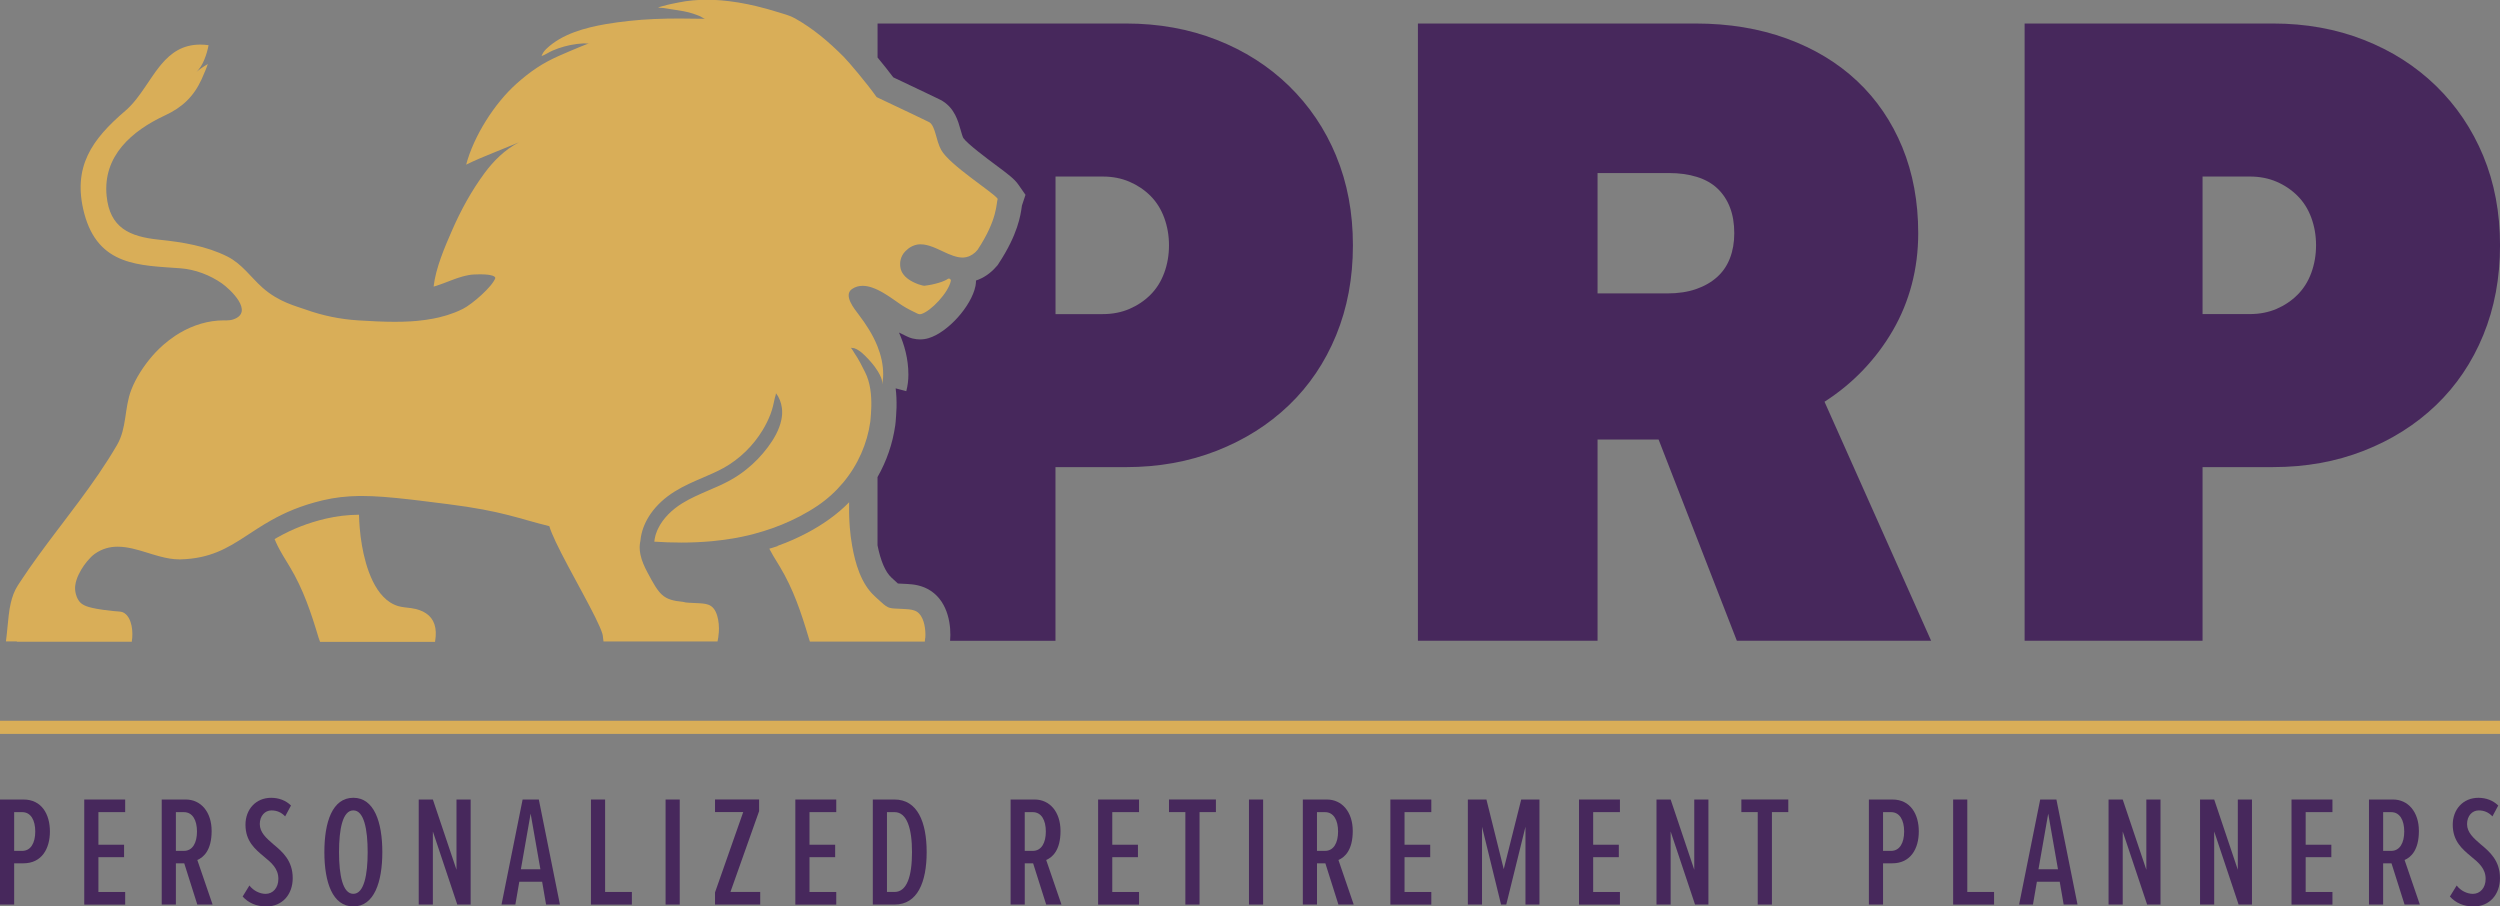 <svg xmlns="http://www.w3.org/2000/svg" id="Layer_2" data-name="Layer 2" viewBox="0 0 951.61 345.03"><rect x="0" y="0" width="951.61" height="345.03" fill="#808080" stroke="none"/><defs><style>      .cls-1 {        fill: none;      }      .cls-2 {        fill: #47285c;      }      .cls-3 {        fill: #fff;      }      .cls-4 {        fill: #d9ae58;      }    </style></defs><g id="Layer_1-2" data-name="Layer 1"><g><path class="cls-2" d="M366.48,98.01s.07,0,.11,0c.09,0,.17,0,.26,0-.12,0-.24,0-.36,0ZM366.48,98.01s.07,0,.11,0c.09,0,.17,0,.26,0-.12,0-.24,0-.36,0ZM366.48,98.01s.07,0,.11,0c.09,0,.17,0,.26,0-.12,0-.24,0-.36,0ZM508.61,59.34c-4.25-10.25-10.26-19.14-18-26.67-7.74-7.52-16.9-13.36-27.49-17.51-10.58-4.14-22.08-6.21-34.52-6.21h-94.56v12.95c2.04,2.46,4.2,5.16,5.98,7.54,9.59,4.5,17.83,8.51,17.92,8.55l.47.23.44.28c4.53,2.85,5.85,7.54,6.81,10.97.31,1.06.67,2.38,1,3.04,1.53,2.23,9.04,7.83,12.27,10.23,5.09,3.79,7.21,5.41,8.67,7.49l2.75,3.93-1.36,4.09c0,.1-.03.2-.04.31-.49,3.45-1.49,10.63-8.84,21.79l-.34.53-.41.47c-.33.39-.71.81-1.17,1.26-.27.27-.54.54-.84.78-.62.54-1.19.98-1.77,1.37-.69.47-1.41.88-2.11,1.22-.3.14-.61.29-.95.42l-.1.04-.11.05c-.1.03-.27.1-.5.18-.1.03-.19.07-.3.11,0,.63-.05,1.27-.17,1.91v.06s-.02.07-.02.07c-1.53,7.72-10.59,17.78-17.93,19.92-1.04.31-2.12.46-3.2.46-.9,0-1.81-.11-2.71-.33l-.25-.06-.24-.07c-.44-.13-1.11-.34-1.86-.72-1.07-.5-2.04-.98-2.94-1.44,2.08,4.68,3.58,10.06,3.58,15.99,0,2.21-.23,4.06-.77,6.2v.06s-.03.06-.03.06l-4.05-1.06c.29,2.28.39,4.69.34,7.29-.03.98-.08,1.97-.16,2.94v.08c-.04.32-.05.63-.07.95-.05.79-.11,1.77-.26,2.82-.99,6.98-3.31,13.65-6.75,19.69v25.97c1.2,5.99,2.98,10.13,5.31,12.29l.7.64c.62.58,1.25,1.17,1.75,1.61.13,0,.28.02.41.02.86.04,1.93.08,3.3.17,1.92.12,5.5.37,8.87,2.64,6.76,4.52,7.77,13.59,7.29,18.97h40.11v-66.1h26.83c12.44,0,23.94-2.07,34.52-6.22,10.58-4.14,19.74-9.91,27.49-17.33,7.74-7.42,13.75-16.31,18-26.67,4.25-10.36,6.38-21.76,6.38-34.2s-2.12-23.77-6.38-34.03ZM443.16,103.85c-1.2,3.27-2.94,6.05-5.23,8.34-2.29,2.29-4.97,4.09-8.02,5.4-3.06,1.31-6.43,1.97-10.14,1.97h-17.99v-52.36h17.99c3.71,0,7.08.66,10.14,1.97,3.05,1.31,5.73,3.11,8.02,5.39,2.28,2.29,4.03,5.08,5.23,8.35,1.2,3.27,1.81,6.77,1.81,10.47s-.6,7.2-1.81,10.48ZM366.48,98.01s.07,0,.11,0c.09,0,.17,0,.26,0-.12,0-.24,0-.36,0ZM366.48,98.01s.07,0,.11,0c.09,0,.17,0,.26,0-.12,0-.24,0-.36,0ZM366.48,98.01s.07,0,.11,0c.09,0,.17,0,.26,0-.12,0-.24,0-.36,0Z"></path><path class="cls-2" d="M539.72,243.9V8.95h105.69c12.65,0,24.22,1.91,34.69,5.72,10.47,3.82,19.41,9.22,26.83,16.2,7.41,6.98,13.14,15.38,17.18,25.19,4.03,9.82,6.05,20.73,6.05,32.72,0,6.76-.82,13.25-2.45,19.47-1.64,6.22-4.04,12.06-7.2,17.51-3.16,5.46-6.93,10.47-11.29,15.05-4.37,4.58-9.28,8.62-14.73,12.11l40.58,90.97h-73.95l-29.78-76.57h-28.14v-55.63h31.41c4.14,0,7.8-.54,10.96-1.64,3.16-1.09,5.84-2.62,8.02-4.58s3.82-4.36,4.91-7.2c1.09-2.83,1.64-6,1.64-9.49,0-3.71-.55-6.98-1.64-9.82-1.09-2.83-2.68-5.23-4.75-7.2-2.08-1.97-4.69-3.44-7.85-4.42-3.16-.98-6.71-1.47-10.64-1.47h-31.09l3.93-3.93v181.94h-68.39Z"></path><path class="cls-2" d="M833.48,119.55h22.91c3.71,0,7.08-.66,10.14-1.96,3.05-1.31,5.73-3.11,8.02-5.4,2.29-2.29,4.04-5.07,5.24-8.35,1.19-3.27,1.8-6.76,1.8-10.47s-.6-7.2-1.8-10.47c-1.2-3.27-2.94-6.05-5.24-8.34-2.29-2.29-4.96-4.09-8.02-5.4-3.06-1.31-6.44-1.96-10.14-1.96h-21.93l3.93-3.93v180.63h-67.73V8.95h94.57c12.43,0,23.94,2.07,34.52,6.22,10.58,4.15,19.74,9.98,27.49,17.51,7.74,7.53,13.74,16.42,18,26.67,4.25,10.26,6.38,21.6,6.38,34.03s-2.13,23.84-6.38,34.19c-4.25,10.36-10.26,19.25-18,26.67-7.75,7.42-16.91,13.2-27.49,17.34-10.58,4.15-22.09,6.22-34.52,6.22h-31.74v-58.24Z"></path><g><path class="cls-2" d="M0,344.31v-39.98h8.93c6.95,0,10.07,5.63,10.07,12.17s-3.12,12.11-10.07,12.11h-3.54v15.7H0ZM8.45,309.13h-3.06v14.75h3.06c3.3,0,4.97-3.06,4.97-7.37s-1.68-7.37-4.97-7.37Z"></path><path class="cls-2" d="M32.07,344.31v-39.98h15.58v4.8h-10.19v12.41h9.77v4.74h-9.77v13.25h10.19v4.8h-15.58Z"></path><path class="cls-2" d="M75.1,344.31l-4.97-15.7h-3.18v15.7h-5.39v-39.98h9.17c5.69,0,9.83,4.68,9.83,11.99s-3.06,10.01-5.45,11.03l5.81,16.96h-5.81ZM70.01,309.13h-3.06v14.75h3.06c3.3,0,4.97-3.06,4.97-7.37s-1.68-7.37-4.97-7.37Z"></path><path class="cls-2" d="M94.94,337.06c1.5,1.98,3.96,3.18,6.17,3.18,2.76,0,4.85-2.28,4.85-5.69,0-3.96-2.64-6.17-5.51-8.51-3.3-2.76-7.01-5.81-7.01-12.11,0-5.81,3.9-10.25,9.77-10.25,2.94,0,5.63,1.02,7.55,2.94l-2.22,4.14c-1.44-1.56-3.18-2.28-5.21-2.28-2.46,0-4.44,2.04-4.44,5.21s2.46,5.33,5.16,7.67c3.48,2.88,7.37,6.23,7.37,12.89,0,6.23-3.96,10.79-10.01,10.79-3.78,0-6.83-1.32-9.05-3.78l2.58-4.2Z"></path><path class="cls-2" d="M134.5,303.67c7.91,0,11.03,9.23,11.03,20.68s-3.12,20.68-11.03,20.68-11.03-9.17-11.03-20.68,3.06-20.68,11.03-20.68ZM134.5,308.47c-4.08,0-5.45,7.13-5.45,15.88s1.38,15.88,5.45,15.88,5.45-7.25,5.45-15.88-1.38-15.88-5.45-15.88Z"></path><path class="cls-2" d="M174.06,344.31l-9.29-27.81v27.81h-5.39v-39.98h5.39l8.99,26.73v-26.73h5.39v39.98h-5.1Z"></path><path class="cls-2" d="M207.86,344.31l-1.5-8.69h-8.69l-1.5,8.69h-5.27l8.03-39.98h6.17l8.03,39.98h-5.27ZM201.99,309.67l-3.72,21.22h7.43l-3.72-21.22Z"></path><path class="cls-2" d="M224.94,344.31v-39.98h5.39v35.19h10.19v4.8h-15.58Z"></path><path class="cls-2" d="M253.35,344.31v-39.98h5.39v39.98h-5.39Z"></path><path class="cls-2" d="M272.17,344.31v-4.62l10.73-30.57h-10.73v-4.8h16.78v4.44l-10.91,30.75h11.33v4.8h-17.2Z"></path><path class="cls-2" d="M302.74,344.31v-39.98h15.58v4.8h-10.19v12.41h9.77v4.74h-9.77v13.25h10.19v4.8h-15.58Z"></path><path class="cls-2" d="M332.23,344.31v-39.98h8.27c8.69,0,12.23,8.51,12.23,20.02s-3.54,19.96-12.17,19.96h-8.33ZM337.62,339.52h2.88c4.74,0,6.65-6.05,6.65-15.17s-1.98-15.22-6.65-15.22h-2.88v30.39Z"></path><path class="cls-2" d="M398.22,344.31l-4.97-15.7h-3.18v15.7h-5.39v-39.98h9.17c5.69,0,9.83,4.68,9.83,11.99s-3.06,10.01-5.45,11.03l5.81,16.96h-5.81ZM393.12,309.13h-3.06v14.75h3.06c3.3,0,4.97-3.06,4.97-7.37s-1.68-7.37-4.97-7.37Z"></path><path class="cls-2" d="M417.99,344.31v-39.98h15.58v4.8h-10.19v12.41h9.77v4.74h-9.77v13.25h10.19v4.8h-15.58Z"></path><path class="cls-2" d="M451.2,344.31v-35.19h-6.23v-4.8h17.86v4.8h-6.23v35.19h-5.39Z"></path><path class="cls-2" d="M475.41,344.31v-39.98h5.39v39.98h-5.39Z"></path><path class="cls-2" d="M509.46,344.31l-4.97-15.7h-3.18v15.7h-5.39v-39.98h9.17c5.69,0,9.83,4.68,9.83,11.99s-3.06,10.01-5.45,11.03l5.81,16.96h-5.81ZM504.36,309.13h-3.06v14.75h3.06c3.3,0,4.97-3.06,4.97-7.37s-1.68-7.37-4.97-7.37Z"></path><path class="cls-2" d="M529.24,344.31v-39.98h15.58v4.8h-10.19v12.41h9.77v4.74h-9.77v13.25h10.19v4.8h-15.58Z"></path><path class="cls-2" d="M580.66,344.31v-29.61l-7.31,29.61h-1.98l-7.25-29.61v29.61h-5.39v-39.98h7.07l6.59,26.49,6.65-26.49h6.95v39.98h-5.33Z"></path><path class="cls-2" d="M601.04,344.31v-39.98h15.58v4.8h-10.19v12.41h9.77v4.74h-9.77v13.25h10.19v4.8h-15.58Z"></path><path class="cls-2" d="M645.21,344.31l-9.29-27.81v27.81h-5.39v-39.98h5.39l8.99,26.73v-26.73h5.39v39.98h-5.1Z"></path><path class="cls-2" d="M669.07,344.31v-35.19h-6.23v-4.8h17.86v4.8h-6.23v35.19h-5.39Z"></path><path class="cls-2" d="M711.38,344.31v-39.98h8.93c6.95,0,10.07,5.63,10.07,12.17s-3.12,12.11-10.07,12.11h-3.54v15.7h-5.39ZM719.83,309.13h-3.06v14.75h3.06c3.3,0,4.97-3.06,4.97-7.37s-1.68-7.37-4.97-7.37Z"></path><path class="cls-2" d="M743.45,344.31v-39.98h5.39v35.19h10.19v4.8h-15.58Z"></path><path class="cls-2" d="M785.52,344.31l-1.5-8.69h-8.69l-1.5,8.69h-5.27l8.03-39.98h6.17l8.03,39.98h-5.27ZM779.65,309.67l-3.72,21.22h7.43l-3.72-21.22Z"></path><path class="cls-2" d="M817.29,344.31l-9.29-27.81v27.81h-5.39v-39.98h5.39l8.99,26.73v-26.73h5.39v39.98h-5.1Z"></path><path class="cls-2" d="M852.11,344.31l-9.29-27.81v27.81h-5.39v-39.98h5.39l8.99,26.73v-26.73h5.39v39.98h-5.1Z"></path><path class="cls-2" d="M872.25,344.31v-39.98h15.58v4.8h-10.19v12.41h9.77v4.74h-9.77v13.25h10.19v4.8h-15.58Z"></path><path class="cls-2" d="M915.28,344.31l-4.97-15.7h-3.18v15.7h-5.39v-39.98h9.17c5.69,0,9.83,4.68,9.83,11.99s-3.06,10.01-5.45,11.03l5.81,16.96h-5.81ZM910.19,309.13h-3.06v14.75h3.06c3.3,0,4.97-3.06,4.97-7.37s-1.68-7.37-4.97-7.37Z"></path><path class="cls-2" d="M935.12,337.06c1.5,1.98,3.96,3.18,6.17,3.18,2.76,0,4.85-2.28,4.85-5.69,0-3.96-2.64-6.17-5.51-8.51-3.3-2.76-7.01-5.81-7.01-12.11,0-5.81,3.9-10.25,9.77-10.25,2.94,0,5.63,1.02,7.55,2.94l-2.22,4.14c-1.44-1.56-3.18-2.28-5.21-2.28-2.46,0-4.44,2.04-4.44,5.21s2.46,5.33,5.16,7.67c3.48,2.88,7.37,6.23,7.37,12.89,0,6.23-3.96,10.79-10.01,10.79-3.78,0-6.83-1.32-9.05-3.78l2.58-4.2Z"></path></g><rect class="cls-4" y="274.35" width="951.61" height="5"></rect><g><path class="cls-4" d="M352.18,242.77c-.03.4-.08.78-.13,1.13,0,.03,0,.06,0,.09-.02.08-.03.14-.03.22h-43.75c-.14-.49-.41-1.33-.44-1.42-2.84-9.56-5.87-18.6-11-27.11-.62-1.01-1.29-2.1-1.98-3.25-.24-.4-.49-.82-.74-1.24,0,0,0,0,0-.02-.44-.75-.87-1.52-1.28-2.3l3.14-.98v-.11c3.75-1.34,7.37-2.92,10.8-4.71,6.56-3.42,12.07-7.4,16.44-11.89-.03,1.35-.03,2.71,0,4.05h0c0,.62.02,1.24.05,1.85.02.62.05,1.24.09,1.86.03.62.08,1.23.12,1.85.17,2.31.49,4.62.88,6.9,1.2,6.79,3.38,14.41,8.51,19.17.44.4.83.77,1.2,1.11,1.9,1.77,2.9,2.65,3.89,3.12.07.03.13.06.2.09.3.12.6.22.95.28.17.04.34.07.54.09.05,0,.1,0,.14.02.07,0,.13.02.21.02.11,0,.24.02.37.03.22.02.46.03.72.04.32.02.67.03,1.06.05.23,0,.47.02.73.04.23,0,.46,0,.71.03.2,0,.4.02.62.04.22,0,.44.02.68.04,1.45.1,2.98.22,4.22,1.04.14.1.29.2.41.32.14.11.27.24.38.37,1.98,2.11,2.54,6.24,2.32,9.21Z"></path><g><path class="cls-4" d="M165.61,244.08c-.02.09-.03.16-.03.23h-43.75c-.14-.49-.53-1.43-.55-1.53-2.85-9.56-5.88-18.6-11.02-27.11-.64-1.07-1.35-2.21-2.07-3.41-.24-.4-.48-.8-.72-1.21-.16-.28-.32-.55-.47-.83-.16-.28-.32-.55-.47-.84-.19-.34-.37-.69-.55-1.04-.11-.2-.21-.4-.31-.6-.21-.42-.41-.84-.6-1.27-.19-.42-.37-.85-.55-1.28.38-.22.77-.44,1.17-.66,5.78-3.26,11.62-5.52,18.33-7.11,4.08-.96,8.1-1.43,12.63-1.5.02.81.05,1.63.1,2.45v.05c.04.8.1,1.6.16,2.4.18,2.31.49,4.62.88,6.9,1.38,7.88,4.93,20.36,13.76,22.98,1.61.48,3.3.54,4.95.78,2.32.33,4.24,1,5.71,2.01,3.08,2.08,4.26,5.62,3.41,10.61Z"></path><path class="cls-4" d="M165.61,244.08c-.02.09-.02.16-.02.23h0c0-.07,0-.14.03-.23Z"></path><path class="cls-3" d="M165.58,244.31h0c0-.07,0-.14.02-.23-.02.09-.03.16-.03.23Z"></path></g><g><path class="cls-1" d="M249.11,206.19h0c.08-.76.22-1.51.42-2.24M335.76,146.37s0,.05,0,.07M269.36,7.27c-.17,0-.34,0-.51,0M335.76,146.37s0,.05,0,.07t0,.02"></path><path class="cls-4" d="M379.76,75.71c-.6,1.8,0,7.77-7.64,19.37-.23.26-.45.52-.69.75-.11.11-.23.23-.35.33-.28.24-.56.47-.85.66-.32.21-.63.4-.95.54-.12.07-.27.12-.39.18-.09.03-.15.06-.23.09-.24.09-.47.16-.71.2-.07.03-.14.04-.22.06-.11.02-.2.04-.31.05-.19.03-.39.06-.58.08-.12,0-.24,0-.36,0-.05,0-.09,0-.12,0-.05,0-.11,0-.15,0h-.07c-.16,0-.33,0-.5-.03-.11,0-.23-.02-.33-.03-.19-.02-.38-.05-.57-.09-.12-.02-.24-.05-.36-.08-.16-.03-.32-.07-.46-.11-.32-.08-.63-.16-.96-.28-.66-.22-1.31-.47-1.97-.75-.33-.15-.67-.3-1-.45-.66-.31-1.33-.61-2.01-.93-.5-.23-.99-.46-1.5-.68-.17-.08-.33-.15-.51-.22-.33-.14-.67-.29-1-.4-1.51-.57-3.02-.97-4.5-.97-.12,0-.26,0-.38,0-.25,0-.49.03-.75.06-.12.03-.25.05-.37.08-.25.05-.5.11-.74.18-.61.19-1.23.47-1.85.86-.24.15-.48.33-.73.52-.35.29-.72.61-1.08.98-1.68,1.73-2.29,4.18-1.76,6.52.04.15.08.31.12.45.1.3.21.57.34.84.21.4.46.78.74,1.14.19.23.39.45.6.67,1.18,1.17,2.71,1.99,4.04,2.54.24.11.48.19.7.28h0c.11.04.23.09.34.12,1.09.37,1.92.54,2.08.54h.02c3.91-.44,7.66-1.65,8.98-2.61.13-.1.29-.13.42-.13.19,0,.37.08.51.2.08.08.13.15.17.23.06.13.08.29.05.45-.86,4.37-7.48,11.5-11.26,12.61-.16.05-.33.07-.49.07s-.33-.02-.48-.06c-.15-.05-.32-.11-.46-.17-1.94-.91-3.83-1.86-5.64-3-.34-.22-.72-.47-1.1-.73-.24-.16-.48-.33-.73-.51-.56-.39-1.17-.81-1.8-1.25-.3-.21-.6-.42-.92-.63-.15-.11-.32-.21-.47-.32-.32-.21-.64-.41-.97-.62-.32-.21-.66-.41-.99-.61-.16-.11-.33-.2-.5-.3-.33-.2-.68-.38-1.02-.57-.36-.19-.73-.38-1.1-.55-.32-.15-.64-.3-.97-.43-.34-.14-.7-.28-1.04-.39-1.22-.42-2.44-.67-3.62-.67-1.41,0-2.77.35-4.03,1.21-3.41,2.34.85,7.53,2.5,9.71,2.82,3.7,5.42,7.72,7.16,12.07,1.36,3.39,2.19,6.98,2.19,10.76,0,.91-.06,1.69-.19,2.5-.05.27-.1.53-.15.8-.02.08-.04.15-.06.24-.02.09-.04.17-.07.27.36-1.62-.65-3.48-1.44-4.81-.09-.15-.18-.31-.28-.45-1.29-2.07-2.91-3.89-4.63-5.61-.79-.8-1.66-1.57-2.62-2.17-.49-.31-.99-.59-1.54-.76-.21-.07-1.24-.1-1.34-.19.54.57.86,1.28,1.3,1.93,1.64,2.39,2.87,4.84,4.15,7.41,2.01,4.01,2.45,8.76,2.35,13.19-.02.78-.06,1.57-.12,2.36-.11,1.1-.11,2.2-.27,3.3-.59,4.2-1.77,8.26-3.45,12.07-3.5,7.96-9.23,14.88-16.6,19.87-2.22,1.5-4.53,2.85-6.9,4.09-4.48,2.33-9.05,4.17-13.67,5.59-1.3.41-2.61.78-3.93,1.13-.66.16-1.31.33-1.97.49-1.64.38-3.28.73-4.92,1.01-.33.06-.66.11-.98.17-1.31.22-2.62.42-3.93.58-1.32.18-2.62.33-3.92.45-3.92.35-7.8.52-11.62.52-3.5,0-6.94-.13-10.32-.35.08-.76.22-1.51.41-2.24.06-.23.12-.46.2-.68.14-.46.32-.9.5-1.34.1-.22.19-.43.3-.65,1.89-3.98,5.39-7.33,9.21-9.69,3.16-1.95,6.55-3.4,9.95-4.88,2.82-1.2,5.65-2.41,8.33-3.9,2.1-1.17,4.1-2.5,5.98-3.99,3.16-2.5,5.98-5.42,8.38-8.65,2.24-2.99,4.31-6.55,5.09-10.32.32-1.48.42-3.02.22-4.52-.29-2.15-.98-4.01-2.32-5.71.19.26-.29,1.46-.36,1.81-.45,2.16-.9,4.24-1.69,6.3-.79,2.06-1.78,4.03-2.91,5.92-3.61,6-8.82,11.1-14.95,14.5-2.45,1.35-5.07,2.48-7.84,3.67-3.53,1.51-7.18,3.07-10.66,5.23-7.66,4.72-12.45,11.6-13.12,18.71,0,.03,0,.07-.02.1v.03c-.17.78-.27,1.59-.28,2.43,0,.95.11,1.87.3,2.8.48,2.33,1.5,4.58,2.63,6.71,4.63,8.65,5.83,10.55,13.6,11.28,1.28.43,2.81.3,6.41.54,1.45.1,2.99.23,4.22,1.05,2.95,1.97,3.37,8.09,2.82,11.35-.04.21.05.45-.34,2.14h-43.4c-.21-2.17-.37-2.76-.41-2.89-1.81-6.08-12.47-23.84-17.75-34.98-1.1-2.32-1.97-4.38-2.47-6.03-11.78-2.86-17.63-5.73-38.61-8.38-4.03-.52-7.71-.98-11.11-1.39-1.14-.14-2.24-.27-3.31-.39-3.64-.41-6.95-.75-10.02-.98-2.96-.22-5.7-.34-8.31-.34-.34,0-.68,0-1,0-4.85.07-9.28.56-13.86,1.64-8.37,1.99-14.55,4.74-19.72,7.66-3.47,1.95-6.49,3.97-9.4,5.87-7.21,4.71-13.77,8.66-25.04,8.96h-.48c-2.44,0-4.89-.47-7.35-1.12-.49-.12-.98-.26-1.46-.41-.5-.13-.99-.29-1.49-.43-.48-.14-.97-.3-1.45-.45-.25-.08-.5-.15-.75-.23-.74-.22-1.47-.45-2.2-.66-.24-.08-.49-.14-.74-.21-.74-.21-1.46-.4-2.19-.57-1.95-.45-3.88-.75-5.79-.75-.77,0-1.54.04-2.3.15-.31.04-.62.1-.94.17-.08,0-.14.02-.22.04-.33.08-.65.15-.98.26-1.47.43-2.92,1.13-4.34,2.14-.88.63-1.89,1.63-2.91,2.85-1.6,1.95-3.15,4.46-3.97,6.95-.46,1.39-.86,3.23-.28,5.45.13.49.45,1.67,1.26,2.73,1.2,1.57,3.1,2.42,9.03,3.28,6.22.9,6.85.37,8.21,1.28,2.95,1.97,3.37,7.39,2.81,10.65,0,.03,0,.07,0,.11,0,.04,0,.07,0,.11H6.43s-.02-.07-.04-.11H2.26c.41-3.04.66-6.62,1.05-9.86.2-1.71.45-3.33.78-4.73.56-2.41,1.39-4.7,2.7-6.73.31-.48.62-.96.93-1.42,4.45-6.77,9.26-13.21,14.1-19.61.59-.77,1.18-1.56,1.77-2.33,2.19-2.89,4.37-5.77,6.53-8.67,5.13-6.91,10.07-13.94,14.42-21.41,3.78-6.46,2.76-14.06,5.42-20.98,1.78-4.62,4.76-9.13,7.97-12.86.85-.98,1.75-1.94,2.7-2.85.47-.46.95-.9,1.44-1.34,1.48-1.3,3.05-2.5,4.69-3.59.55-.35,1.11-.71,1.67-1.04,5.08-2.98,10.81-4.79,16.82-4.79.23,0,.45,0,.69.02h.27c.9,0,1.82-.11,2.67-.41,8.01-2.83-1.32-11.51-4.42-13.68-4.55-3.19-10.21-5.33-15.77-5.75-15.55-1.14-31.28-.78-36.62-20.89-4.65-17.74,2.98-28.22,15.58-39.01.31-.27.62-.55.93-.83.3-.29.58-.57.88-.87.29-.3.57-.6.85-.91.28-.31.55-.63.82-.95.27-.33.54-.64.79-.97,2.22-2.8,4.16-5.89,6.18-8.81.24-.34.48-.68.73-1.02.11-.17.24-.33.35-.51.19-.26.38-.52.57-.76.3-.41.6-.81.92-1.2.26-.32.51-.63.76-.93,3.64-4.3,8.03-7.49,14.78-7.49,1,0,2.06.06,3.18.22-.54,3.08-2.15,8.11-4.68,10.2,1.04-.85,2.13-1.64,3.27-2.34.38-.25.75-.47,1.14-.68,0,.02,0,.04-.03.08-.03.06-.07.15-.1.25-.02.03-.02.05-.03.07-.04.11-.07.2-.1.27-.02.08-.03.12-.03.13-.21.54-.42,1.08-.64,1.63-.44,1.11-.9,2.2-1.4,3.28-3.05,6.67-7.36,10.76-13.96,13.83-12.61,5.88-23.7,15.4-22.25,30.58,1.18,12.23,8.68,15.58,19.96,16.74,8.84.91,18,2.39,26.03,6.42,5.57,2.8,8.87,7.86,13.4,11.88,6.18,5.48,12.77,6.99,16.42,8.31,6.45,2.31,13.2,3.69,20.04,4.11,4.46.27,9.12.54,13.81.54,2.05,0,4.09-.05,6.15-.17.81-.06,1.62-.11,2.44-.19,2.03-.19,4.03-.47,6.01-.84.79-.14,1.58-.32,2.36-.5,1.93-.47,3.84-1.04,5.7-1.76,1.1-.43,2.2-.91,3.26-1.44,3.55-1.78,11.2-8.41,12.39-11.75-.02-.14-.08-.27-.18-.39-.05-.06-.11-.11-.18-.17-.37-.28-.99-.48-1.75-.61-.22-.04-.46-.08-.7-.11-.95-.11-2.02-.15-3.01-.15-.9,0-1.75.03-2.38.07-.13,0-.26.02-.37.03-.06,0-.12,0-.17,0-.11,0-.19.02-.27.03-.08,0-.14,0-.19.02-.38.05-.75.11-1.11.18-.37.07-.74.14-1.09.23-.37.1-.72.17-1.07.27-.35.11-.71.21-1.05.32-.17.05-.34.11-.52.16l-.52.17c-1.38.47-2.72,1-4.1,1.53-.35.13-.7.26-1.04.39-.35.13-.7.26-1.06.39-.33.12-.66.24-.99.34-.21.08-.41.14-.62.22-.36.11-.75.24-1.12.33.78-7.06,4.26-15.12,7.11-21.62,3.31-7.56,7.32-14.86,12.22-21.51,3.52-4.79,7.87-9.06,13.17-11.81-1.29.6-2.63,1.08-3.95,1.63-1.88.79-3.77,1.55-5.66,2.31-3.54,1.42-7.07,2.88-10.5,4.58,2.88-10.85,10.78-23.37,19.2-30.85,2.45-2.19,4.97-4.2,7.71-6.02,5.09-3.42,10.87-5.6,16.47-7.98,1.15-.49,2.31-.91,3.47-1.35-.2.08-.46.1-.75.1-.44,0-.93-.06-1.3-.06-.06,0-.11,0-.16,0-.8.04-1.59.11-2.38.21-1.64.2-3.28.52-4.88.96-1.54.42-3.04.95-4.5,1.58-1.4.59-2.79,1.61-4.19,2.08.35-1.01.97-1.91,1.74-2.66,6-5.81,14.82-8.12,22.82-9.53,2.9-.51,5.82-.85,8.74-1.19,6.47-.72,12.93-.92,19.36-.92,3.26,0,6.53.06,9.79.11-.2,0-.39-.05-.6-.12-.6-.28-1.18-.75-1.79-.97-.76-.28-1.56-.62-2.35-.87-2.38-.79-4.78-1.15-7.26-1.51-1.13-.17-2.23-.33-3.36-.54-.55-.1-1.2-.17-1.77-.17-.31,0-.95-.17-.95-.17,0,0,3.36-.98,5.01-1.3.96-.18,1.89-.4,2.84-.58,3.55-.72,7.14-1.02,10.75-1.02,1.78,0,3.56.08,5.33.22,1.03.08,2.06.18,3.09.32,2.35.28,4.69.67,7.03,1.15,1.13.23,2.26.48,3.37.75,2.8.67,5.56,1.45,8.26,2.29,2.08.65,4.49,1.25,6.4,2.33,7.12,4.03,12.78,8.86,18.56,14.64,1.82,1.82,8.78,10.03,12.56,15.37.1.05.19.09.29.13,10.45,4.89,19.72,9.4,19.72,9.4,2.42,1.52,2.48,6.79,4.54,10.55,3.13,5.73,19.75,16.13,21.46,18.56Z"></path></g></g></g></g></svg>